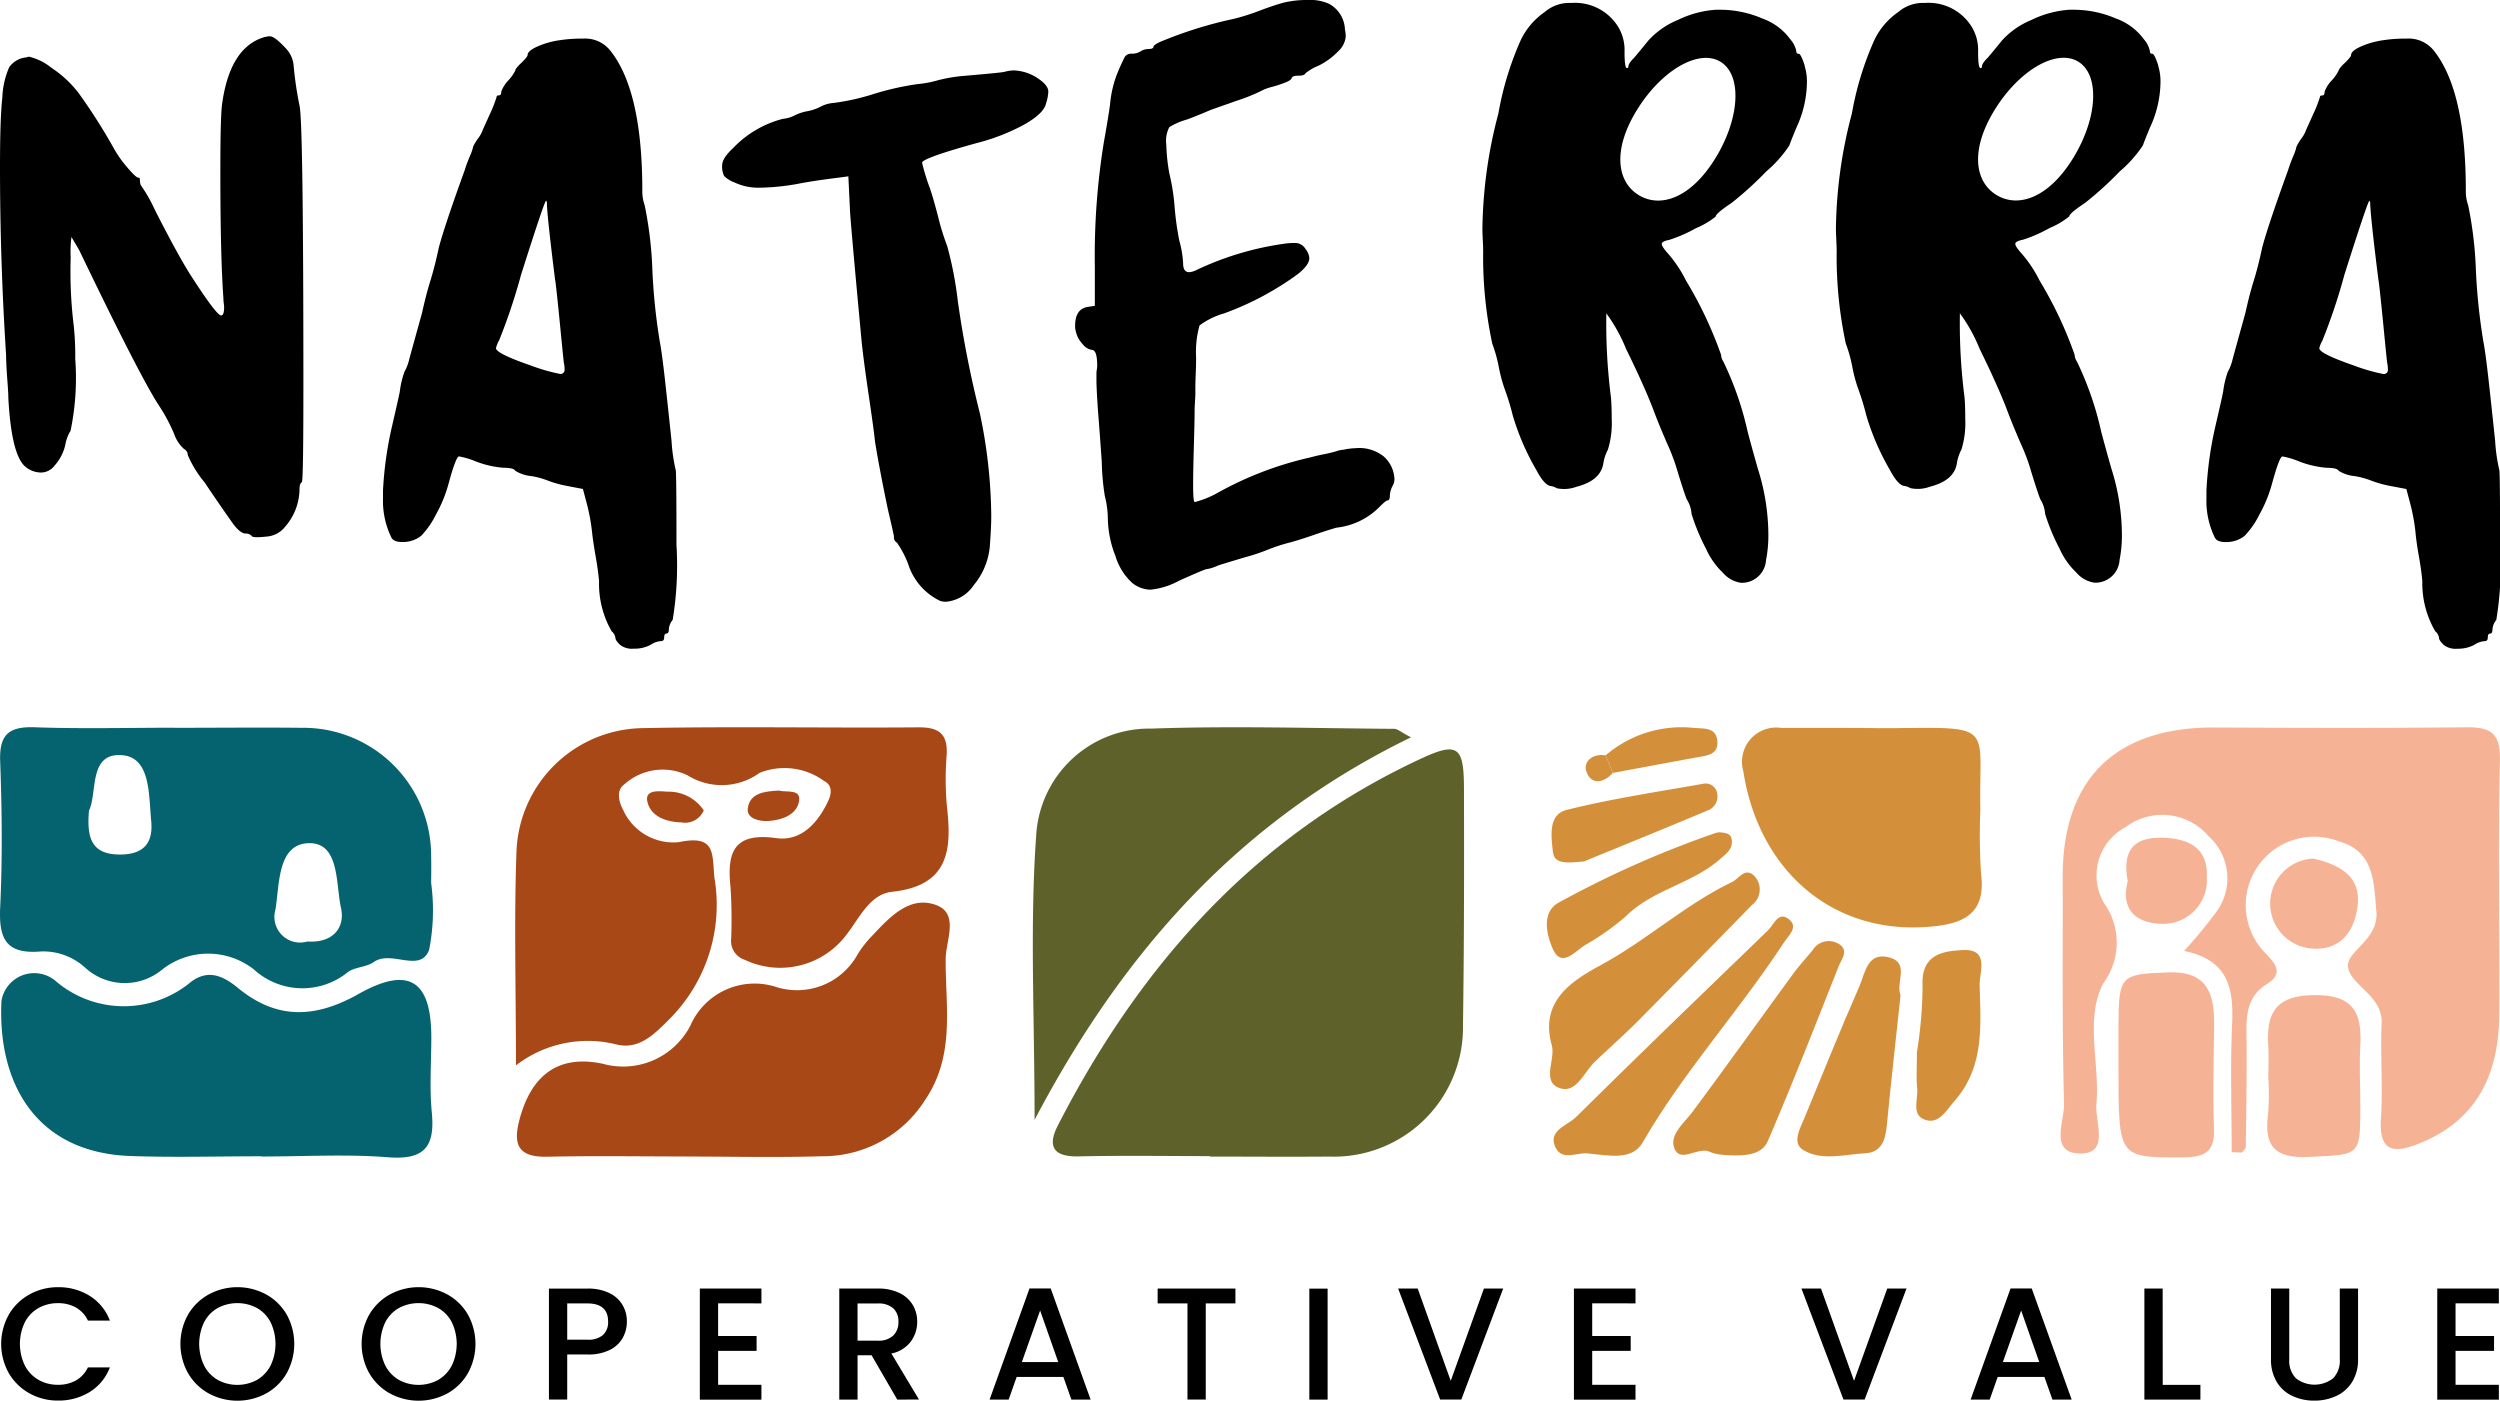 <?xml version="1.0" encoding="UTF-8"?>
<svg xmlns="http://www.w3.org/2000/svg" width="107.089" height="60" viewBox="0 0 107.089 60">
  <g id="Isotip_Naterra" data-name="Isotip Naterra" transform="translate(0)">
    <g id="Tagline" transform="translate(0 31.154)">
      <g id="Group_5" data-name="Group 5" transform="translate(0 0)">
        <path id="Path_1" data-name="Path 1" d="M7.462,138.132c1.82,0,3.641-.02,5.46,0a5.479,5.479,0,0,1,5.546,5.457c.009.4.005.793,0,1.189a8.758,8.758,0,0,1-.086,2.864c-.38,1.016-1.618-.009-2.371.523-.311.22-.785.208-1.1.423a3.083,3.083,0,0,1-4.047-.115,3.181,3.181,0,0,0-3.948.04,2.51,2.51,0,0,1-3.273-.111,2.665,2.665,0,0,0-1.88-.69c-1.5.131-1.818-.536-1.756-1.877.1-2.091.077-4.192,0-6.285-.039-1.129.375-1.48,1.479-1.441,1.988.071,3.981.02,5.971.019m-3.646,3.557c-.1,1.165.108,1.863,1.3,1.875,1.04.01,1.461-.489,1.365-1.449-.109-1.086-.014-2.7-1.233-2.805-1.476-.129-1.056,1.638-1.436,2.38m9.358,5.6c1.105.074,1.629-.6,1.441-1.444-.227-1.021-.055-2.776-1.354-2.768-1.372.009-1.275,1.764-1.453,2.845a1.1,1.1,0,0,0,1.366,1.367" transform="translate(0 -138.11)" fill="#05636f"></path>
        <path id="Path_2" data-name="Path 2" d="M11.363,192.768c-1.871,0-3.745.056-5.614-.012-4.057-.146-5.69-3.131-5.519-6.64a1.421,1.421,0,0,1,2.354-.828,4.487,4.487,0,0,0,5.776,0c.734-.545,1.384-.239,1.993.263,1.655,1.365,3.3,1.319,5.162.271,2.17-1.224,3.125-.589,3.129,1.845,0,1.073-.083,2.154.02,3.217.14,1.44-.285,2.052-1.86,1.927-1.8-.143-3.627-.033-5.441-.033Z" transform="translate(-0.168 -174.392)" fill="#05636f"></path>
      </g>
      <g id="Group_7" data-name="Group 7" transform="translate(44.242)">
        <path id="Path_3" data-name="Path 3" d="M206.653,159.726c-1.873,0-3.747-.031-5.62.012-1.1.025-1.347-.439-.887-1.335,3.524-6.858,8.42-12.388,15.545-15.7,1.577-.734,1.841-.524,1.847,1.239.01,3.392.006,6.784-.042,10.175a5.533,5.533,0,0,1-5.734,5.629c-1.7.014-3.406,0-5.109,0Z" transform="translate(-199.07 -141.357)" fill="#5e622a"></path>
        <path id="Path_4" data-name="Path 4" d="M212.327,138.54c-7.29,3.542-12.3,9.111-16.123,16.386,0-4.41-.21-8.339.072-12.234a4.853,4.853,0,0,1,4.936-4.526c3.462-.122,6.932-.013,10.4.01.139,0,.278.136.716.364" transform="translate(-196.129 -138.11)" fill="#5e622a"></path>
      </g>
      <g id="Group_9" data-name="Group 9" transform="translate(88.27 0)">
        <path id="Path_5" data-name="Path 5" d="M398.639,156.316c0-1.838-.061-3.678.019-5.513.066-1.5-.155-2.728-2.058-3.113a19.929,19.929,0,0,0,1.319-1.589,2.429,2.429,0,0,0-.276-3.334,2.611,2.611,0,0,0-3.557-.375,2.336,2.336,0,0,0-.9,3.269,2.918,2.918,0,0,1-.041,3.409c-.808,1.516-.146,3.445-.3,5.185-.065.752.552,2.07-.616,2.109-1.442.049-.748-1.38-.769-2.13-.09-3.225-.049-6.454-.06-9.681-.016-4.225,2.249-6.452,6.514-6.434,3.583.016,7.165.029,10.748-.009,1.045-.011,1.5.222,1.468,1.415-.086,3.622-.01,7.247-.029,10.871-.013,2.507-.9,4.514-3.392,5.527-1.034.421-1.776.461-1.676-1.048.09-1.352-.031-2.717.03-4.072.054-1.207-1.308-1.61-1.438-2.408-.112-.69,1.314-1.161,1.213-2.38-.108-1.305-.1-2.584-1.588-3.013a2.932,2.932,0,0,0-3.177,4.773c.433.448.813.875.076,1.332-.862.535-.887,1.341-.875,2.214.021,1.585-.01,3.17-.03,4.755,0,.084-.107.168-.164.251l-.441-.013" transform="translate(-391.314 -138.11)" fill="#f6b294"></path>
        <path id="Path_6" data-name="Path 6" d="M402.287,188.757c0-.62,0-1.241,0-1.861.008-2.132.106-2.18,2.15-2.249,1.7-.057,1.962.962,1.948,2.289-.016,1.466-.065,2.934-.006,4.4.04,1-.389,1.226-1.312,1.231-2.781.015-2.78.05-2.78-3.808" transform="translate(-399.811 -174.148)" fill="#f6b294"></path>
        <path id="Path_7" data-name="Path 7" d="M430.579,192.527c0-.452.025-.905,0-1.355-.09-1.4.278-2.185,1.964-2.2s2.05.756,1.976,2.165c-.045.845,0,1.694,0,2.542,0,2.22,0,2.117-2.213,2.223-1.5.073-1.913-.506-1.735-1.852a11.743,11.743,0,0,0,.011-1.524" transform="translate(-421.684 -177.499)" fill="#f6b294"></path>
        <path id="Path_8" data-name="Path 8" d="M432.959,163.041c1.092.254,2.025.74,1.893,1.981-.113,1.056-.687,1.972-1.953,1.873a1.93,1.93,0,0,1,.061-3.854" transform="translate(-422.128 -157.417)" fill="#f6b294"></path>
        <path id="Path_9" data-name="Path 9" d="M403.783,160.946c-.23-1.231.161-1.927,1.565-1.865,1.136.05,1.877.5,1.823,1.686a1.871,1.871,0,0,1-1.848,2c-1.023.009-1.888-.484-1.54-1.82" transform="translate(-400.91 -154.348)" fill="#f6b294"></path>
      </g>
      <g id="Group_6" data-name="Group 6" transform="translate(22.07 0)">
        <path id="Path_10" data-name="Path 10" d="M97.869,152.6c0-3.316-.085-6.261.024-9.2a5.489,5.489,0,0,1,5.455-5.255c3.923-.079,7.848,0,11.772-.033.887-.008,1.248.3,1.2,1.174a13.009,13.009,0,0,0,.009,2.207c.218,1.873.085,3.4-2.339,3.662-.954.1-1.386,1.089-1.938,1.806a3.547,3.547,0,0,1-4.381,1.109.843.843,0,0,1-.583-.9,21.546,21.546,0,0,0-.027-2.207c-.16-1.483.125-2.364,1.957-2.106,1.05.148,1.763-.623,2.213-1.561.169-.351.195-.707-.164-.887a2.875,2.875,0,0,0-2.758-.349,2.771,2.771,0,0,1-3.093.106,2.45,2.45,0,0,0-2.709.393c-.343.245-.244.724-.042,1.1a2.358,2.358,0,0,0,2.376,1.372c1.607-.339,1.426.5,1.531,1.528a6.922,6.922,0,0,1-1.888,6.01c-.667.667-1.33,1.377-2.322,1.124a5.048,5.048,0,0,0-4.295.9" transform="translate(-97.838 -138.11)" fill="#a94817"></path>
        <path id="Path_11" data-name="Path 11" d="M105.434,182.267c-1.987,0-3.974-.033-5.959.011-1.179.026-1.508-.427-1.216-1.552.5-1.942,1.67-2.837,3.584-2.429a3.24,3.24,0,0,0,3.747-1.638A3,3,0,0,1,109.242,175a2.962,2.962,0,0,0,3.516-1.4,4.616,4.616,0,0,1,.63-.8c.747-.793,1.6-1.725,2.737-1.3.984.371.409,1.517.4,2.289-.018,2.051.426,4.142-.892,6.074a5.184,5.184,0,0,1-4.411,2.395c-1.928.059-3.859.013-5.789.012" transform="translate(-98.086 -163.883)" fill="#a94817"></path>
        <path id="Path_12" data-name="Path 12" d="M125.3,151.076a.865.865,0,0,1-.956.516c-.659-.017-1.317-.255-1.458-.889-.12-.538.531-.445.865-.427a1.81,1.81,0,0,1,1.55.8" transform="translate(-117.225 -147.518)" fill="#a94817"></path>
        <path id="Path_13" data-name="Path 13" d="M143.316,150.126c.32.091.956-.088.86.458-.1.586-.741.809-1.316.846-.379.024-.936-.1-.88-.538.086-.672.739-.733,1.336-.767" transform="translate(-132.019 -147.416)" fill="#a94817"></path>
      </g>
      <g id="Group_8" data-name="Group 8" transform="translate(66.266 0)">
        <path id="Path_14" data-name="Path 14" d="M336.151,138.225c.51,0,1.021.005,1.531,0,4.066-.048,3.336-.043,3.412,3.512a25.977,25.977,0,0,0,.028,2.708c.193,1.512-.482,2.093-1.916,2.261-4.347.508-7.6-2.326-8.267-6.636a1.468,1.468,0,0,1,1.638-1.852c1.191-.007,2.382,0,3.574,0Z" transform="translate(-322.53 -138.191)" fill="#d48f3a"></path>
        <path id="Path_15" data-name="Path 15" d="M294.3,173.1c-.565-1.941.927-2.82,2.125-3.472,1.948-1.061,3.584-2.574,5.577-3.534.317-.153.594-.691,1-.23a.835.835,0,0,1-.144,1.215q-2.423,2.486-4.864,4.953c-.6.6-1.237,1.164-1.852,1.75-.474.451-.807,1.394-1.529,1.126-.758-.281-.164-1.216-.317-1.808" transform="translate(-294.087 -159.459)" fill="#d48f3a"></path>
        <path id="Path_16" data-name="Path 16" d="M319.89,187.835a1.608,1.608,0,0,1-.571-.122c-.518-.248-1.273.512-1.527-.164-.219-.584.435-1.081.8-1.579,1.442-1.941,2.846-3.909,4.272-5.861.263-.36.568-.69.851-1.036a.811.811,0,0,1,1.044-.312c.565.274.2.681.071,1.007-.991,2.5-1.967,5-3.029,7.473-.27.628-1.006.662-1.916.6" transform="translate(-312.338 -169.524)" fill="#d48f3a"></path>
        <path id="Path_17" data-name="Path 17" d="M296.556,184.222c-.445-.116-1.177.372-1.469-.3-.306-.7.526-.906.887-1.263,2.721-2.691,5.476-5.348,8.231-8.006.251-.242.444-.848.907-.466.407.336-.033.692-.238,1.007-1.909,2.921-4.286,5.512-6.04,8.55-.447.775-1.412.553-2.278.475" transform="translate(-294.738 -165.956)" fill="#d48f3a"></path>
        <path id="Path_18" data-name="Path 18" d="M345.731,183.281c-.2,1.859-.408,3.71-.587,5.564-.06.618-.213,1.174-.923,1.21-.893.046-1.866.346-2.663-.142-.495-.3-.128-.928.065-1.394.775-1.873,1.528-3.756,2.342-5.612.248-.565.34-1.509,1.3-1.236.87.247.246,1.077.464,1.609" transform="translate(-330.585 -171.808)" fill="#d48f3a"></path>
        <path id="Path_19" data-name="Path 19" d="M363.929,184.767a18.424,18.424,0,0,0,.238-2.829c-.063-1.341.863-1.487,1.731-1.526,1.151-.051.7.95.714,1.506.046,1.722.21,3.487-1.068,4.948-.372.425-.692,1.048-1.309.8-.555-.219-.243-.9-.3-1.372-.044-.388-.009-.785-.009-1.533" transform="translate(-348.079 -170.869)" fill="#d48f3a"></path>
        <path id="Path_20" data-name="Path 20" d="M301.184,158.06c.225.024.468.034.5.33.044.393-.239.586-.5.814-1.191,1.052-2.862,1.3-4.019,2.434a10.9,10.9,0,0,1-1.781,1.26c-.427.274-.992.972-1.358.174-.259-.565-.52-1.56.221-1.991a43.275,43.275,0,0,1,6.763-3,.826.826,0,0,1,.168-.025" transform="translate(-293.767 -153.56)" fill="#d48f3a"></path>
        <path id="Path_21" data-name="Path 21" d="M296.023,152.145c-.841.078-1.278.105-1.335-.447-.07-.675-.194-1.563.6-1.762,1.913-.476,3.873-.769,5.818-1.113a.506.506,0,0,1,.629.425.64.64,0,0,1-.381.7c-1.9.8-3.81,1.572-5.336,2.2" transform="translate(-294.44 -146.399)" fill="#d48f3a"></path>
        <path id="Path_22" data-name="Path 22" d="M304.905,139.312a5,5,0,0,1,3.773-1.176c.443.042.982-.044,1.013.605.025.532-.423.576-.823.648-1.219.219-2.437.45-3.654.676-.1-.251-.206-.5-.309-.753" transform="translate(-302.392 -138.111)" fill="#d48f3a"></path>
        <path id="Path_23" data-name="Path 23" d="M301.971,143.385c.1.251.207.5.309.753-.411.454-.934.516-1.134-.06-.146-.422.264-.787.825-.693" transform="translate(-299.459 -142.183)" fill="#d48f3a"></path>
      </g>
    </g>
    <g id="Icones" transform="translate(0.05 55.137)">
      <path id="Path_31" data-name="Path 31" d="M.547,245.606a2.317,2.317,0,0,1,.886-.865,2.481,2.481,0,0,1,1.226-.311,2.5,2.5,0,0,1,1.357.373,2.126,2.126,0,0,1,.862,1.057H3.937a1.259,1.259,0,0,0-.515-.561,1.536,1.536,0,0,0-.763-.185,1.672,1.672,0,0,0-.845.212,1.48,1.48,0,0,0-.58.609,2.139,2.139,0,0,0,0,1.847,1.5,1.5,0,0,0,.58.612,1.651,1.651,0,0,0,.845.216,1.534,1.534,0,0,0,.763-.185,1.258,1.258,0,0,0,.515-.561h.941a2.108,2.108,0,0,1-.862,1.053,2.516,2.516,0,0,1-1.357.369,2.474,2.474,0,0,1-1.229-.311,2.329,2.329,0,0,1-.883-.865,2.563,2.563,0,0,1,0-2.5" transform="translate(-0.221 -244.429)"></path>
      <path id="Path_32" data-name="Path 32" d="M35.477,248.981a2.311,2.311,0,0,1-.886-.869,2.57,2.57,0,0,1,0-2.507,2.32,2.32,0,0,1,.886-.865,2.584,2.584,0,0,1,2.459,0,2.3,2.3,0,0,1,.882.865,2.595,2.595,0,0,1,0,2.507,2.286,2.286,0,0,1-.882.869,2.586,2.586,0,0,1-2.459,0m2.071-.582a1.5,1.5,0,0,0,.58-.616,2.147,2.147,0,0,0,0-1.85,1.48,1.48,0,0,0-.58-.609,1.789,1.789,0,0,0-1.69,0,1.48,1.48,0,0,0-.58.609,2.147,2.147,0,0,0,0,1.85,1.5,1.5,0,0,0,.58.616,1.765,1.765,0,0,0,1.69,0" transform="translate(-26.586 -244.429)"></path>
      <path id="Path_33" data-name="Path 33" d="M69.886,248.981a2.311,2.311,0,0,1-.886-.869,2.57,2.57,0,0,1,0-2.507,2.32,2.32,0,0,1,.886-.865,2.584,2.584,0,0,1,2.459,0,2.3,2.3,0,0,1,.882.865,2.595,2.595,0,0,1,0,2.507,2.286,2.286,0,0,1-.882.869,2.586,2.586,0,0,1-2.459,0m2.071-.582a1.5,1.5,0,0,0,.58-.616,2.147,2.147,0,0,0,0-1.85,1.48,1.48,0,0,0-.58-.609,1.789,1.789,0,0,0-1.69,0,1.48,1.48,0,0,0-.58.609,2.147,2.147,0,0,0,0,1.85,1.5,1.5,0,0,0,.58.616,1.765,1.765,0,0,0,1.69,0" transform="translate(-53.233 -244.429)"></path>
      <path id="Path_34" data-name="Path 34" d="M107.409,246.8a1.284,1.284,0,0,1-.549.523,2.046,2.046,0,0,1-.969.2h-.866v1.929h-.783V244.7h1.649a2.089,2.089,0,0,1,.931.188,1.312,1.312,0,0,1,.57.51,1.392,1.392,0,0,1,.189.718,1.432,1.432,0,0,1-.172.684m-.852-.113a.737.737,0,0,0,.22-.571q0-.78-.886-.78h-.866v1.553h.866a.958.958,0,0,0,.666-.2" transform="translate(-80.778 -244.64)"></path>
      <path id="Path_35" data-name="Path 35" d="M133.678,245.309v1.4h1.648v.636h-1.648V248.8h1.855v.636h-2.638v-4.76h2.638v.636Z" transform="translate(-102.967 -244.618)"></path>
      <path id="Path_36" data-name="Path 36" d="M161.867,249.457l-1.1-1.9h-.6v1.9h-.783V244.7h1.648a2.059,2.059,0,0,1,.931.191,1.333,1.333,0,0,1,.57.513,1.392,1.392,0,0,1,.189.718,1.42,1.42,0,0,1-.271.845,1.379,1.379,0,0,1-.835.516l1.182,1.97Zm-1.7-2.524h.865a.909.909,0,0,0,.663-.219.785.785,0,0,0,.223-.588.76.76,0,0,0-.22-.578.938.938,0,0,0-.667-.208h-.865Z" transform="translate(-123.483 -244.641)"></path>
      <path id="Path_37" data-name="Path 37" d="M191.079,248.461h-2l-.343.971h-.817l1.71-4.761h.907l1.71,4.761h-.824Zm-.22-.636-.776-2.209-.783,2.209Z" transform="translate(-145.579 -244.617)"></path>
      <path id="Path_38" data-name="Path 38" d="M223.163,244.7v.636h-1.271v4.118h-.783v-4.118h-1.278V244.7Z" transform="translate(-170.293 -244.641)"></path>
      <rect id="Rectangle_1" data-name="Rectangle 1" width="0.783" height="4.754" transform="translate(56.036 0.062)"></rect>
      <path id="Path_39" data-name="Path 39" d="M270.006,244.7l-1.793,4.754h-.907l-1.8-4.754h.838l1.415,3.953,1.422-3.953Z" transform="translate(-205.666 -244.641)"></path>
      <path id="Path_40" data-name="Path 40" d="M299.664,245.309v1.4h1.649v.636h-1.649V248.8h1.855v.636h-2.638v-4.76h2.638v.636Z" transform="translate(-231.511 -244.618)"></path>
      <path id="Path_41" data-name="Path 41" d="M346.589,244.7l-1.793,4.754h-.907l-1.8-4.754h.838l1.415,3.953,1.422-3.953Z" transform="translate(-264.973 -244.641)"></path>
      <path id="Path_42" data-name="Path 42" d="M377.375,248.461h-2l-.343.971h-.817l1.71-4.761h.907l1.711,4.761h-.824Zm-.22-.636-.776-2.209-.783,2.209Z" transform="translate(-289.852 -244.617)"></path>
      <path id="Path_43" data-name="Path 43" d="M408.006,248.827h1.614v.629h-2.4V244.7h.783Z" transform="translate(-315.414 -244.641)"></path>
      <path id="Path_44" data-name="Path 44" d="M432.031,244.7v3.03a1.077,1.077,0,0,0,.285.814,1.3,1.3,0,0,0,1.594,0,1.077,1.077,0,0,0,.285-.814V244.7h.783v3.016a1.813,1.813,0,0,1-.254.985,1.573,1.573,0,0,1-.68.6,2.2,2.2,0,0,1-.941.2,2.176,2.176,0,0,1-.938-.2,1.535,1.535,0,0,1-.67-.6,1.853,1.853,0,0,1-.247-.985V244.7Z" transform="translate(-334.019 -244.641)"></path>
      <path id="Path_45" data-name="Path 45" d="M463.609,245.309v1.4h1.649v.636h-1.649V248.8h1.855v.636h-2.638v-4.76h2.638v.636Z" transform="translate(-358.474 -244.618)"></path>
    </g>
    <g id="Logo" transform="translate(0)">
      <path id="Path_24" data-name="Path 24" d="M11.364,6.931a.461.461,0,0,1,.2-.032q.2,0,.651.486a1.216,1.216,0,0,1,.358.713,15.319,15.319,0,0,0,.26,1.783q.163.746.163,12.029,0,4.021-.065,4.085-.1.065-.1.292a2.49,2.49,0,0,1-.619,1.621,1.111,1.111,0,0,1-.814.421q-.586.065-.619-.032a.354.354,0,0,0-.261-.1q-.261,0-.651-.584Q9.409,26.969,8.759,26a4.671,4.671,0,0,1-.716-1.167.293.293,0,0,0-.163-.259,1.557,1.557,0,0,1-.423-.649,7.587,7.587,0,0,0-.684-1.265q-.847-1.329-3.386-6.614l-.326-.551a4.775,4.775,0,0,0-.033.875,19.09,19.09,0,0,0,.13,2.918,12.129,12.129,0,0,1,.065,1.427,11.138,11.138,0,0,1-.2,3.08,1.7,1.7,0,0,0-.228.616,2,2,0,0,1-.456.875.734.734,0,0,1-.684.292,1.052,1.052,0,0,1-.586-.259Q.488,24.8.358,22.4c0-.13-.011-.335-.032-.616s-.038-.524-.049-.729-.016-.373-.016-.5Q0,16.5,0,12.508,0,10.4.1,9.525a3.551,3.551,0,0,1,.293-1.3,1,1,0,0,1,.716-.422.142.142,0,0,0,.065-.016.147.147,0,0,1,.065-.016,2.391,2.391,0,0,1,.977.486,4.7,4.7,0,0,1,1.172,1.1,24.571,24.571,0,0,1,1.465,2.3,4.921,4.921,0,0,0,.6.859q.374.438.472.438a.058.058,0,0,1,.065.065.965.965,0,0,0,.016.162.242.242,0,0,0,.049.13,6.362,6.362,0,0,1,.586,1.038q1.009,1.978,1.53,2.788,1.107,1.719,1.3,1.718c.086,0,.13-.118.13-.357,0-.021-.006-.076-.016-.162a1.8,1.8,0,0,1-.016-.227q-.131-1.815-.13-5.479,0-2.107.065-2.756.325-2.529,1.856-2.951" transform="translate(0 -5.343)"></path>
      <path id="Path_25" data-name="Path 25" d="M78.415,8.66a1.452,1.452,0,0,1,.261-.292q.26-.259.261-.324,0-.195.456-.389a3.615,3.615,0,0,1,.944-.259,6.145,6.145,0,0,1,.977-.065,1.375,1.375,0,0,1,1.172.519q1.368,1.719,1.367,6a1.745,1.745,0,0,0,.1.616,16.446,16.446,0,0,1,.325,2.626A25.579,25.579,0,0,0,84.6,20.3q.1.519.244,1.832t.261,2.432a7.259,7.259,0,0,0,.179,1.248q.032.13.032,3.21a14.335,14.335,0,0,1-.163,3.21.708.708,0,0,0-.163.389q0,.195-.1.194c-.065,0-.1.054-.1.162s-.044.162-.13.162a.9.9,0,0,0-.456.162,1.462,1.462,0,0,1-.716.162.825.825,0,0,1-.586-.162q-.2-.194-.2-.292a.448.448,0,0,0-.163-.292A4.072,4.072,0,0,1,82,30.578q-.033-.422-.146-1.07T81.7,28.47a8.275,8.275,0,0,0-.228-1.232l-.163-.616-.684-.13a4.727,4.727,0,0,1-.814-.227,3.506,3.506,0,0,0-.716-.195,1.57,1.57,0,0,1-.684-.227q-.066-.129-.521-.13a4.2,4.2,0,0,1-1.14-.259,3.63,3.63,0,0,0-.749-.227q-.131,0-.456,1.2a5.81,5.81,0,0,1-.537,1.3,3.569,3.569,0,0,1-.635.908,1.264,1.264,0,0,1-.814.259c-.239,0-.391-.065-.456-.194a3.585,3.585,0,0,1-.358-1.686v-.324A15.629,15.629,0,0,1,73.14,23.9q.293-1.264.326-1.459a3.847,3.847,0,0,1,.2-.843,2,2,0,0,0,.2-.519q.032-.129.554-2.01.162-.745.358-1.378t.358-1.411q.26-.973,1.107-3.307a6.1,6.1,0,0,1,.228-.616,1.827,1.827,0,0,0,.082-.211.888.888,0,0,0,.049-.178,2.112,2.112,0,0,1,.212-.357,1.369,1.369,0,0,0,.212-.389l.293-.649a5.521,5.521,0,0,0,.293-.746q0-.065.1-.065c.065,0,.1-.054.1-.162a1.4,1.4,0,0,1,.309-.486,1.746,1.746,0,0,0,.309-.454m1.693,9.046q-.359-2.853-.358-3.372l-.032-.065q-.066,0-1.074,3.177a25.059,25.059,0,0,1-.944,2.821,1.137,1.137,0,0,0-.13.324q0,.227,1.5.746a7.859,7.859,0,0,0,1.237.356.172.172,0,0,0,.2-.195,1.217,1.217,0,0,0-.032-.292q-.033-.292-.163-1.621t-.2-1.881" transform="translate(-56.339 -5.677)"></path>
      <path id="Path_26" data-name="Path 26" d="M149.226,13.433a1.792,1.792,0,0,1,.391-.065,1.988,1.988,0,0,1,1.074.357q.423.292.423.551a1.9,1.9,0,0,1-.1.519q-.1.422-.928.891a8.741,8.741,0,0,1-2.035.794q-2.344.649-2.344.843a9.075,9.075,0,0,0,.326,1.07q.13.357.358,1.232a10.267,10.267,0,0,0,.391,1.264,15.548,15.548,0,0,1,.456,2.367,45.552,45.552,0,0,0,.944,4.8,21.906,21.906,0,0,1,.488,4.409q0,.487-.065,1.329a3.007,3.007,0,0,1-.684,1.621,1.6,1.6,0,0,1-1.172.713.862.862,0,0,1-.261-.032,2.623,2.623,0,0,1-1.368-1.556,4.154,4.154,0,0,0-.488-.94.261.261,0,0,1-.13-.259q0-.065-.26-1.167-.359-1.718-.554-2.918-.033-.389-.277-2.043t-.309-2.4q-.488-5.22-.488-5.544l-.065-1.362-.488.065q-1.043.13-1.693.259a9.781,9.781,0,0,1-1.628.162,2.383,2.383,0,0,1-1.074-.227,1.2,1.2,0,0,1-.44-.276.9.9,0,0,1-.081-.47q0-.292.489-.746a4.48,4.48,0,0,1,2.116-1.232,1.374,1.374,0,0,0,.5-.146,1.976,1.976,0,0,1,.537-.178,2.062,2.062,0,0,0,.57-.194,1.4,1.4,0,0,1,.57-.162,9.831,9.831,0,0,0,1.726-.389,11.781,11.781,0,0,1,1.889-.421,4.419,4.419,0,0,0,.847-.162,6.7,6.7,0,0,1,1.2-.194q1.5-.129,1.628-.162" transform="translate(-106.209 -10.353)"></path>
      <path id="Path_27" data-name="Path 27" d="M206.6,2.3a.686.686,0,0,0,.358-.1.63.63,0,0,1,.326-.1c.152,0,.228-.032.228-.1,0-.043.086-.108.26-.195a17.837,17.837,0,0,1,3.191-1,9.351,9.351,0,0,0,1.074-.34q.553-.21,1.009-.341A4.193,4.193,0,0,1,214.117,0a1.96,1.96,0,0,1,.912.162,1.3,1.3,0,0,1,.684,1.1,1.36,1.36,0,0,1,.033.324,1,1,0,0,1-.326.616,3,3,0,0,1-.847.616,2.14,2.14,0,0,0-.554.324c-.022.065-.12.1-.293.1s-.272.032-.293.1-.114.13-.277.194a5.083,5.083,0,0,1-.537.178,2.954,2.954,0,0,0-.358.114,7.968,7.968,0,0,1-1.221.5q-.961.341-1.058.373-.684.292-1.042.421a2.923,2.923,0,0,0-.749.324,1.258,1.258,0,0,0-.13.746,7.877,7.877,0,0,0,.13,1.232,9.073,9.073,0,0,1,.228,1.459,12.555,12.555,0,0,0,.2,1.427,4.426,4.426,0,0,1,.163.973q0,.552.554.292a12.928,12.928,0,0,1,3.777-1.135,2.863,2.863,0,0,1,.456-.032.512.512,0,0,1,.456.259.714.714,0,0,1,.163.389q0,.292-.488.681a12.677,12.677,0,0,1-3.158,1.686,3.224,3.224,0,0,0-1.058.519,4.218,4.218,0,0,0-.146,1.362q0,.324-.016.7t-.016.616v.276c0,.022-.005.125-.016.308s-.016.33-.016.438q0,.324-.032,1.459t-.032,1.621q0,.778.065.778h.033a4.159,4.159,0,0,0,1.009-.421,14.788,14.788,0,0,1,3.94-1.491q.227-.065.554-.13t.537-.13a1.211,1.211,0,0,1,.309-.065,2.843,2.843,0,0,1,.521-.065,1.672,1.672,0,0,1,1.2.357,1.363,1.363,0,0,1,.456.972.574.574,0,0,1-.065.259,1,1,0,0,0-.13.422q0,.227-.1.227-.066,0-.326.259a3.051,3.051,0,0,1-1.856.908q-.359.1-1.009.324t-1.042.324a7.891,7.891,0,0,0-.928.308,7.673,7.673,0,0,1-.928.308q-.977.292-1.172.357a1.782,1.782,0,0,1-.521.162q-.2.065-1.14.486a3.229,3.229,0,0,1-1.237.389,1.3,1.3,0,0,1-.781-.292,2.559,2.559,0,0,1-.716-1.151,4.541,4.541,0,0,1-.326-1.6,4.03,4.03,0,0,0-.13-.973,10.513,10.513,0,0,1-.13-1.459q-.1-1.426-.163-2.2-.066-.973-.065-1.3v-.292a1,1,0,0,1,.016-.162,1.039,1.039,0,0,0,.016-.162q0-.681-.228-.681a.613.613,0,0,1-.391-.243,1.137,1.137,0,0,1-.293-.535.834.834,0,0,1-.033-.259q0-.745.586-.811L205,13.1V11.445a30.448,30.448,0,0,1,.391-5.382q.032-.162.13-.746t.13-.843a4.842,4.842,0,0,1,.261-1.2,8.67,8.67,0,0,1,.374-.843.337.337,0,0,1,.309-.13" transform="translate(-158.102 0)"></path>
      <path id="Path_28" data-name="Path 28" d="M424.689,8.66a1.452,1.452,0,0,1,.261-.292q.26-.259.261-.324c0-.13.151-.259.456-.389a3.615,3.615,0,0,1,.944-.259,6.142,6.142,0,0,1,.977-.065,1.376,1.376,0,0,1,1.172.519q1.368,1.719,1.367,6a1.744,1.744,0,0,0,.1.616,16.45,16.45,0,0,1,.325,2.626,25.568,25.568,0,0,0,.326,3.21q.1.519.244,1.832t.261,2.432a7.275,7.275,0,0,0,.179,1.248q.032.13.033,3.21a14.336,14.336,0,0,1-.163,3.21.708.708,0,0,0-.163.389q0,.195-.1.194c-.065,0-.1.054-.1.162s-.044.162-.13.162a.9.9,0,0,0-.456.162,1.462,1.462,0,0,1-.716.162.825.825,0,0,1-.586-.162q-.2-.194-.2-.292a.448.448,0,0,0-.163-.292,4.073,4.073,0,0,1-.554-2.14q-.033-.422-.147-1.07t-.146-1.037a8.274,8.274,0,0,0-.228-1.232l-.163-.616-.684-.13a4.724,4.724,0,0,1-.814-.227,3.507,3.507,0,0,0-.716-.195,1.57,1.57,0,0,1-.684-.227q-.066-.129-.521-.13a4.2,4.2,0,0,1-1.14-.259,3.628,3.628,0,0,0-.749-.227q-.13,0-.456,1.2a5.806,5.806,0,0,1-.537,1.3,3.568,3.568,0,0,1-.635.908,1.264,1.264,0,0,1-.814.259q-.359,0-.456-.194a3.584,3.584,0,0,1-.358-1.686v-.324a15.637,15.637,0,0,1,.391-2.788q.293-1.264.326-1.459a3.846,3.846,0,0,1,.2-.843,2,2,0,0,0,.2-.519q.032-.129.554-2.01.162-.745.358-1.378t.358-1.411q.26-.973,1.107-3.307a6.093,6.093,0,0,1,.228-.616,1.8,1.8,0,0,0,.081-.211.88.88,0,0,0,.049-.178,2.112,2.112,0,0,1,.212-.357,1.369,1.369,0,0,0,.212-.389l.293-.649a5.52,5.52,0,0,0,.293-.746c0-.043.033-.065.1-.065s.1-.054.1-.162a1.4,1.4,0,0,1,.309-.486,1.746,1.746,0,0,0,.309-.454m1.693,9.046q-.359-2.853-.358-3.372l-.032-.065q-.066,0-1.074,3.177a24.986,24.986,0,0,1-.944,2.821,1.141,1.141,0,0,0-.13.324q0,.227,1.5.746a7.86,7.86,0,0,0,1.237.356.172.172,0,0,0,.2-.195,1.216,1.216,0,0,0-.032-.292q-.033-.292-.163-1.621t-.2-1.881" transform="translate(-324.502 -5.677)"></path>
      <path id="Path_29" data-name="Path 29" d="M295.325,3.267c-.109-.345-.2-.519-.26-.519a.086.086,0,0,1-.1-.1,1.11,1.11,0,0,0-.261-.519,2.542,2.542,0,0,0-1.2-.892,4.556,4.556,0,0,0-1.791-.373h-.2a4.375,4.375,0,0,0-1.628.438,3.475,3.475,0,0,0-1.27.891q-.131.163-.358.438t-.26.308q-.228.227-.228.357a.057.057,0,0,1-.065.065q-.1,0-.1-.713a1.9,1.9,0,0,0-.326-1.135,2.17,2.17,0,0,0-1.954-.94,1.618,1.618,0,0,0-1.14.389,3.079,3.079,0,0,0-1.009,1.167A13.319,13.319,0,0,0,282.2,5.31a19.981,19.981,0,0,0-.684,4.96q0,.13.016.454c.011.216.016.378.016.486a17.813,17.813,0,0,0,.39,3.955,6.16,6.16,0,0,1,.277.989,6.409,6.409,0,0,0,.244.924,10.848,10.848,0,0,1,.358,1.167,10.649,10.649,0,0,0,1.009,2.334q.325.616.586.681a.755.755,0,0,1,.293.1,1.515,1.515,0,0,0,.847-.065q1.009-.259,1.14-.973a1.865,1.865,0,0,1,.2-.616,3.845,3.845,0,0,0,.163-1.3q0-.584-.033-.94a24.938,24.938,0,0,1-.2-3.437v-.162a6.958,6.958,0,0,1,.847,1.524q.749,1.524,1.14,2.529.227.616.619,1.524a8.423,8.423,0,0,1,.472,1.281q.309.989.375,1.119a1.337,1.337,0,0,1,.2.616,8.73,8.73,0,0,0,.619,1.491,3.215,3.215,0,0,0,.716,1.021,1.26,1.26,0,0,0,.781.438,1.036,1.036,0,0,0,1.074-.973,5.435,5.435,0,0,0,.1-1.07,9.465,9.465,0,0,0-.423-2.756q-.033-.1-.2-.7t-.26-.956a13.749,13.749,0,0,0-1.042-3.015.576.576,0,0,1-.1-.292,16.985,16.985,0,0,0-1.5-3.177,5.446,5.446,0,0,0-.749-1.135q-.293-.324-.293-.438t.326-.178a6.133,6.133,0,0,0,1.14-.5,3.414,3.414,0,0,0,.846-.5q0-.129.684-.584a14.956,14.956,0,0,0,1.481-1.346,5.287,5.287,0,0,0,.993-1.119q0-.032.293-.746a4.7,4.7,0,0,0,.456-1.946,2.266,2.266,0,0,0-.1-.713M291.5,7.218c-1.05,1.713-2.355,2.153-3.286,1.587s-1.136-1.923-.086-3.636,2.656-2.643,3.587-2.077.835,2.413-.215,4.126" transform="translate(-218.016 -0.446)"></path>
      <path id="Path_30" data-name="Path 30" d="M362.473,3.267c-.109-.345-.2-.519-.26-.519a.086.086,0,0,1-.1-.1,1.11,1.11,0,0,0-.261-.519,2.542,2.542,0,0,0-1.2-.892,4.556,4.556,0,0,0-1.791-.373h-.2a4.374,4.374,0,0,0-1.628.438,3.475,3.475,0,0,0-1.27.891q-.131.163-.358.438t-.261.308q-.228.227-.228.357a.057.057,0,0,1-.065.065q-.1,0-.1-.713a1.9,1.9,0,0,0-.326-1.135,2.17,2.17,0,0,0-1.954-.94,1.618,1.618,0,0,0-1.14.389,3.079,3.079,0,0,0-1.009,1.167,13.321,13.321,0,0,0-.977,3.177,19.983,19.983,0,0,0-.684,4.96q0,.13.016.454t.016.486a17.813,17.813,0,0,0,.391,3.955,6.189,6.189,0,0,1,.277.989,6.47,6.47,0,0,0,.244.924,10.835,10.835,0,0,1,.358,1.167,10.651,10.651,0,0,0,1.009,2.334q.325.616.586.681a.755.755,0,0,1,.293.1,1.515,1.515,0,0,0,.847-.065q1.009-.259,1.14-.973a1.865,1.865,0,0,1,.2-.616,3.846,3.846,0,0,0,.163-1.3q0-.584-.032-.94a24.9,24.9,0,0,1-.2-3.437v-.162a6.955,6.955,0,0,1,.847,1.524q.749,1.524,1.14,2.529.227.616.619,1.524a8.465,8.465,0,0,1,.472,1.281q.309.989.374,1.119a1.336,1.336,0,0,1,.2.616,8.73,8.73,0,0,0,.619,1.491,3.214,3.214,0,0,0,.716,1.021,1.26,1.26,0,0,0,.781.438,1.036,1.036,0,0,0,1.074-.973,5.432,5.432,0,0,0,.1-1.07,9.467,9.467,0,0,0-.423-2.756q-.033-.1-.2-.7t-.26-.956a13.747,13.747,0,0,0-1.042-3.015.577.577,0,0,1-.1-.292,16.981,16.981,0,0,0-1.5-3.177,5.455,5.455,0,0,0-.749-1.135q-.293-.324-.293-.438t.325-.178a6.134,6.134,0,0,0,1.14-.5,3.419,3.419,0,0,0,.847-.5q0-.129.684-.584a14.973,14.973,0,0,0,1.482-1.346,5.288,5.288,0,0,0,.993-1.119q0-.032.293-.746a4.7,4.7,0,0,0,.456-1.946,2.265,2.265,0,0,0-.1-.713m-3.638,3.951c-1.05,1.713-2.355,2.153-3.286,1.587s-1.136-1.923-.086-3.636,2.656-2.643,3.587-2.077.835,2.413-.215,4.126" transform="translate(-270.018 -0.446)"></path>
    </g>
  </g>
</svg>
